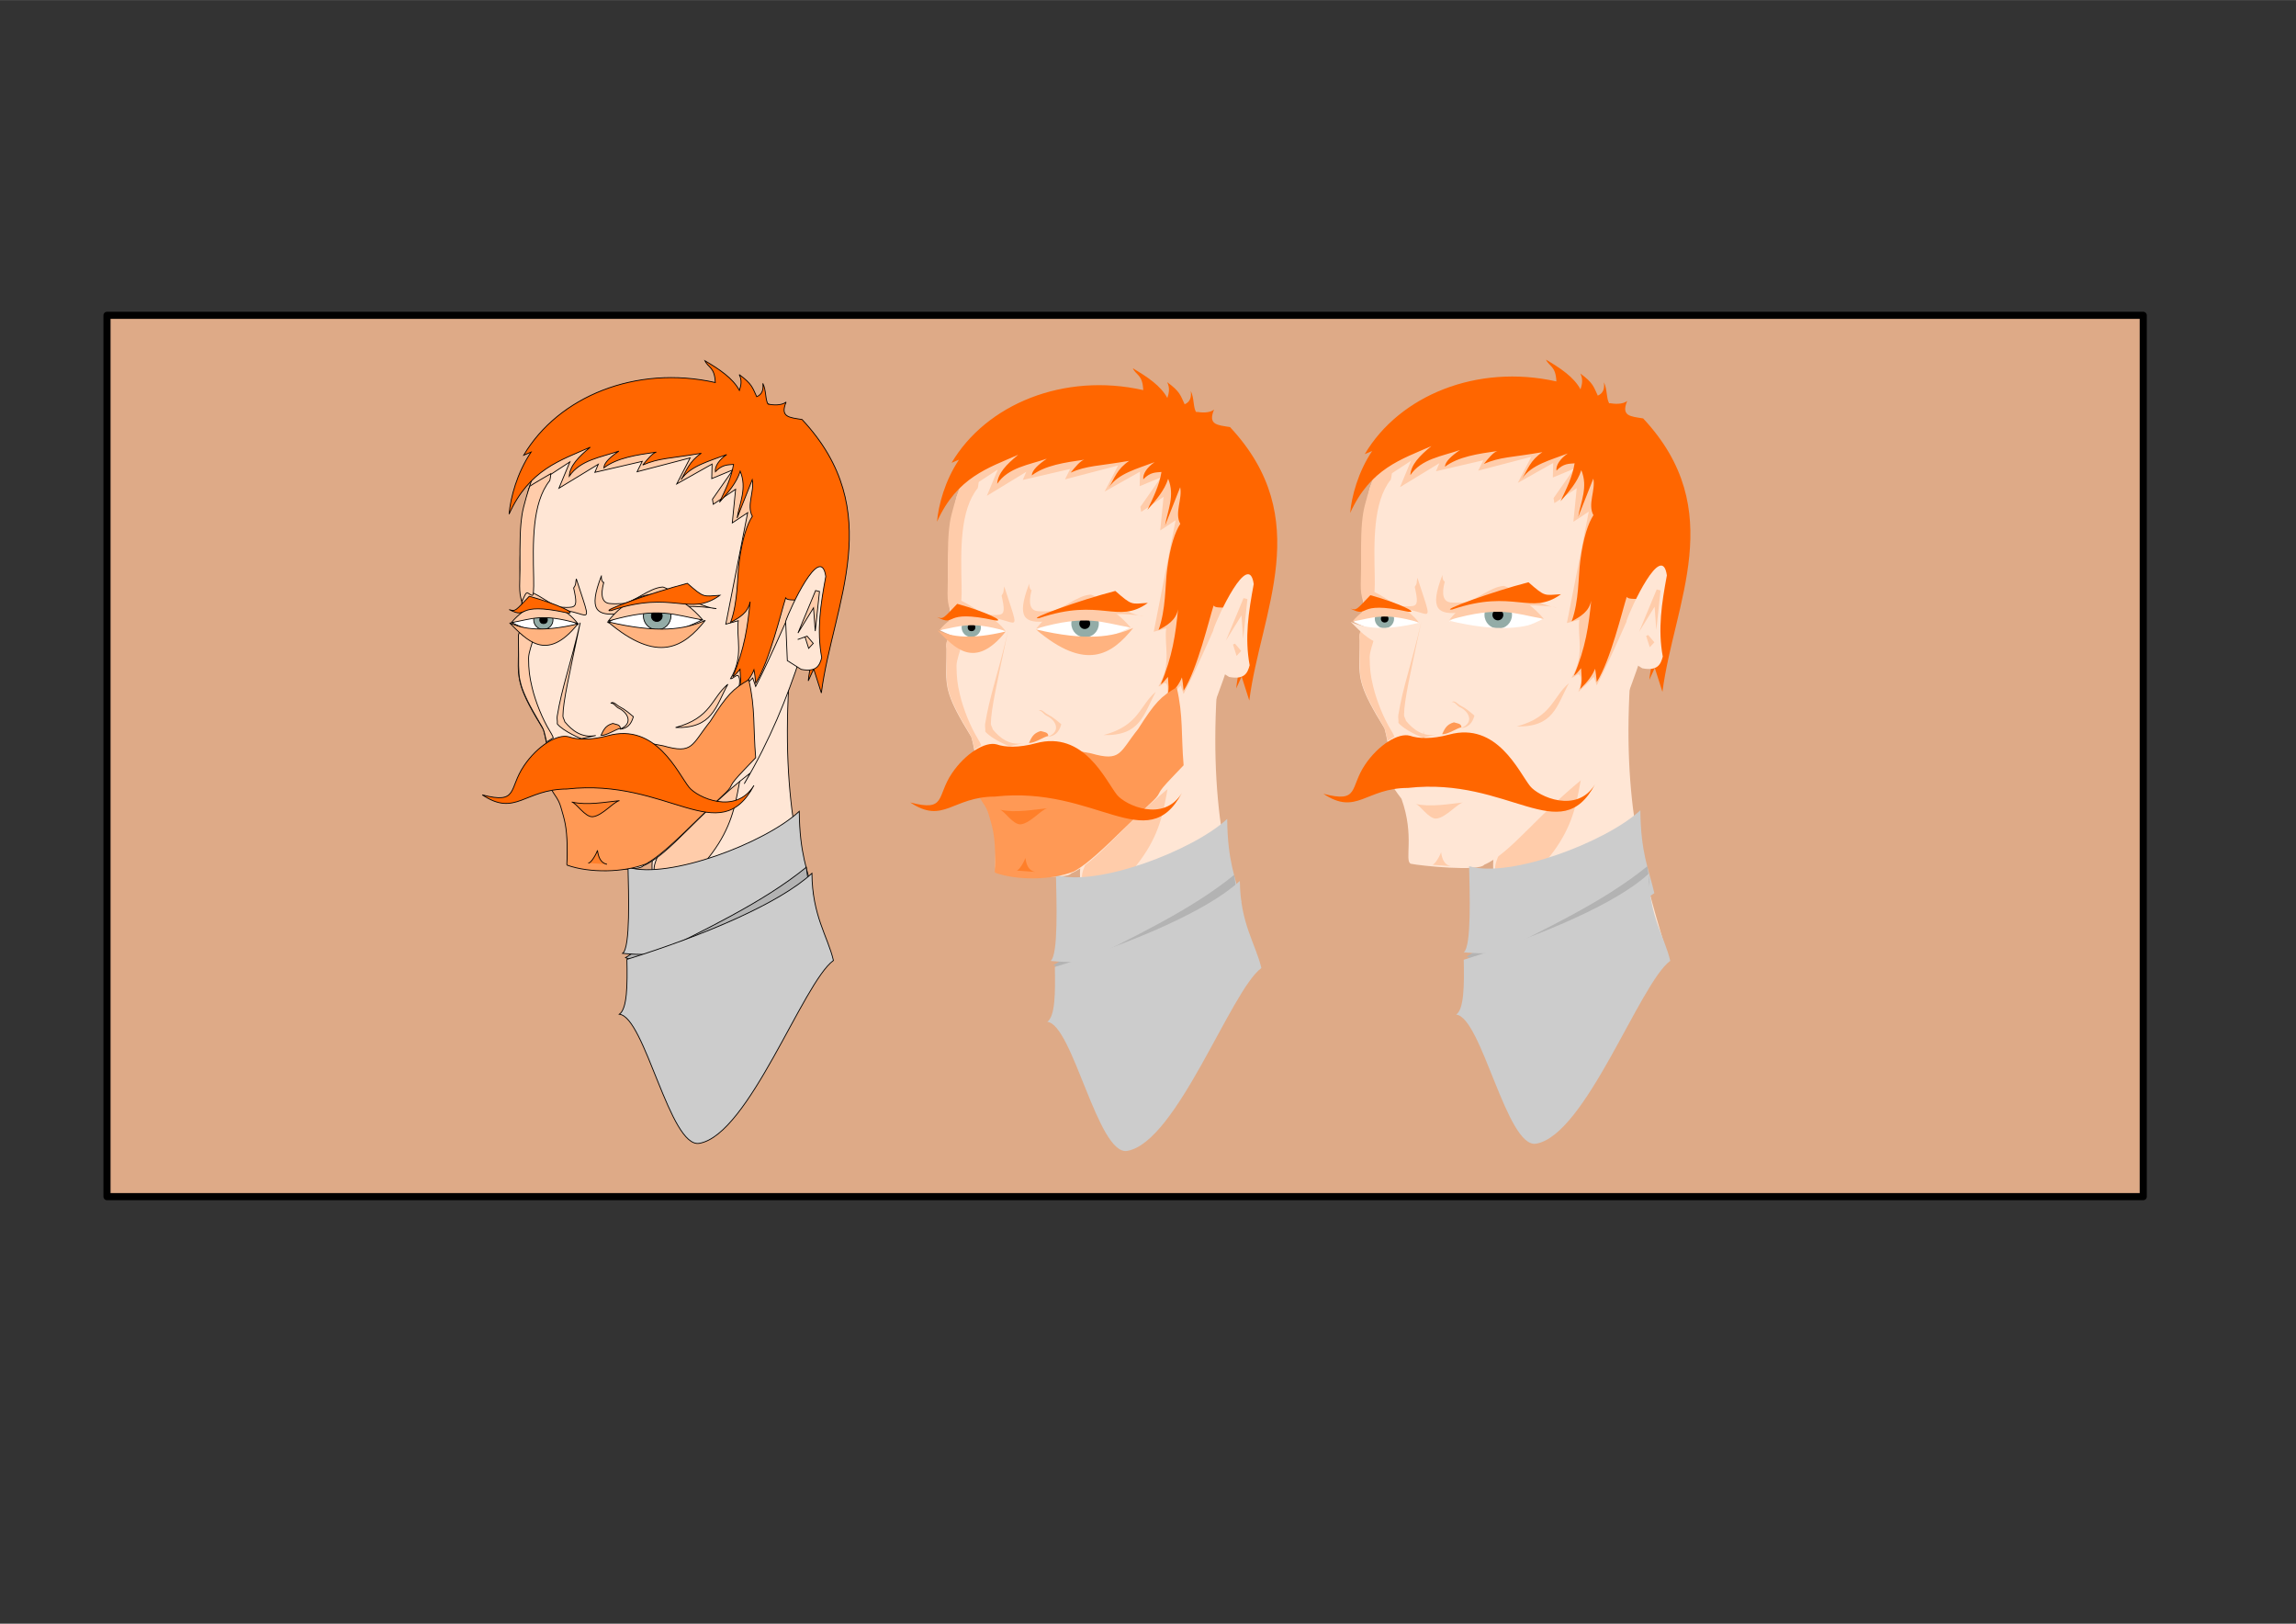 <?xml version="1.0" encoding="UTF-8"?>
<svg width="297mm" height="210mm" version="1.1" viewBox="0 0 1052.4 744.09" xmlns="http://www.w3.org/2000/svg">
<rect x="0" y="0" width="1052.4" height="744.09" fill="#333333" stroke="none"/>
<g transform="translate(0 -308.27)">
<rect x="49.042" y="452.76" width="933.34" height="403.9" fill="#deaa87" stroke="#000" stroke-linecap="round" stroke-linejoin="round" stroke-width="3.251"/>
<path d="m497.91 684.54c0.662 10.476-4.46 18.374-2.41 29.895 2.558 14.378 0.76 28.579-0.549 41.595 36.232 23.158 57.616 6.719 78.392-11.34-9.937-33.956-20.219-67.249-14.791-130.65z" fill="#ffe6d5"/>
<path d="m492.08 698.02c19.115-4.476-10.154 17.878 13.945 16.385 3.221-3.174 10.549-4.434 12.99-7.295 20.796-24.37 11.362-40.174 24.661-61.385z" fill="#fca"/>
<path d="m537.38 670.75 2.65-4.743c-23.882 18.376-36.738 37.273-49.085 42.513-2.269 3.199-29.122 0.506-33.704-0.46-2.985-1.436 1.908-12.676-4.216-29.751-5.513-7.299-4.25-6.46-5.027-9.886 0-5.895-0.616-14.465-2.742-22.327-11.298-18.321-11.768-22.58-11.521-32.763 0.054-2.217 0.141-4.715 0.159-7.7-1.164-6.196 5.028-5.253 2.761-8.92-0.767-3.073-5.369-31.008 1.846-60.895 16.279-41.448 48.036-45.748 84.549-46.548 47.926 5.259 60.054 48.923 56.652 66.862-11.406 37.705-18.776 74.662-42.322 114.62z" fill="#ffe6d5"/>
<path d="m474.79 597.02c16.058-9.369 19.838-16.223 42.823-0.996-17.861 8.666-20.672 5.742-42.823 0.996z" fill="#fff"/>
<path d="m459.4 680.62c7.079 1.674 15.825-0.057 21.863-0.63-2.742 0.528-7.775 6.853-12.195 7.364-3.508 0.405-7.609-6.365-9.668-6.734z" fill="#fca"/>
<path d="m466.96 708.54c1.335 0.302 4.006-4.773 4.206-5.788 0.447 3.235 1.516 5.795 4.376 6.405" fill="#fca"/>
<path d="m471.64 648.72c1.061-2.134 1.761-4.425 5.379-5.444 1.378 0.473 3.489 0.43 3.47 2.299-1.913 0.19-6.141 3.33-8.848 3.146z" fill="#f95"/>
<path d="m462.11 597.09c-4.466 19.465-8.387 29.481-10.558 42.871-0.189 1.169 0.209 2.282 0.037 3.513 2.579 3.306 11.244 7.021 11.179 6.773l6.452-1.446c-6.434 1.29-10.895-2.325-14.186-6.286-0.08-0.784-0.862-1.671-0.854-2.686 0.054-6.53 2.769-18.401 7.929-42.739z" fill="#fca"/>
<path d="m438.68 535.63 18.682-12.212-5.022 12.065 18.048-10.988-1.582 3.708 21.717-5.026-2.357 4.752 24.311-6.338-6.143 11.931 16.197-9.099-0.148 6.641 9.741-4.028-9.415 13.487 0.371 2.318 10.247-6.89-1.525 15.409 7.058-4.675-10.033 51.093 5.713-1.588c-1.036 7.697 2.688 16.306-3.561 26.614 0.979 0.149 2.748-2.028 3.464-1.418 1.275 1.085 0.702 5.128-0.392 7.958 2.666-2.409 4.893-4.662 7.116-6.913l1.353 3.892c7.509-14.606 15.05-32.741 22.575-49.143l-21.189-64.56-73.561-3.32c-40.967 16.785-28.832 15.119-29.828 20.017-0.463 2.279-1.516 4.441-1.838 6.313z" fill="#fca"/>
<circle cx="497.36" cy="594.03" r="6.307" fill="#93aca7"/>
<path d="m532.02 621.87c5.42-12.813 6.847-23.122 7.955-34.389-0.98 5.079-4.929 7.319-8.949 9.491 3.428-9.503 2.961-20.18 3.957-27.853 1.39-10.708 3.669-17.186 6.018-20.791-2.778-5.025 1.066-11.408-0.052-16.774l-6.93 17.543c1.147-7.016 4.636-13.602 1.423-21.42-1.652 5.329-5.58 9.79-9.52 14.246 2.676-5.624 5.492-11.241 6.45-17.371-2.596 0.275-5.063-0.048-8.328 3.364-0.321-2.478 1.709-5.483 5.195-7.875-7.859 3.021-16.698 5.147-20.904 11.501 2.511-4.101 3.686-8.362 9.262-12.095-14.33 2.49-19.239 2.092-26.832 5.392 2.065-2.521 4.374-5.413 6.223-5.914-8.992 1.284-17.962 2.594-24.065 7.217 0.145-2.459 3.077-5.045 6.893-7.671-8.238 2.865-17.653 3.989-22.743 11.51 0.283-4.795 4.187-8.833 9.637-13.313-13.7 6.051-27.979 10.235-37.217 30.673 0.646-7.586 3.629-18.806 10.074-28.42l-3.388 1.431c15.874-26.887 51.502-41.478 87.837-33.324-0.294-7.112-3.21-6.689-4.772-9.99 6.621 3.905 12.821 8.008 15.821 13.614 0.786-2.324 1.234-4.688-0.089-7.266 5.965 4.34 6.096 6.084 8.023 10.141 2.36-0.973 3.223-3.056 2.799-6.095 1.606 3.044 1.1 7.797 2.433 9.509 2.308 0.442 6.106 0.729 8.247-0.962-2.961 7.043 1.63 7.064 7.308 7.998 39.326 42.082 14.138 84.354 8.84 125.32l-3.504-10.986-2.491 5.443c0.115-3.348 4.597-23.553 2.429-31.426-2.275-8.261-11.242-4.176-12.796-6.569-2.017 6.253-7.408 29.06-13.729 39.039-0.225-2.358-0.466-4.585-0.792-6.1-1.12 3.012-3.533 6.126-6.837 9.308 1.228-4.032 0.524-6.547 0.434-9.544-1.599 1.858-2.241 2.769-3.316 3.405z" fill="#f60"/>
<circle cx="497.2" cy="594.03" r="2.49"/>
<path d="m505.82 645.13c16.423-4.372 16.355-13.469 23.946-19.819-5.597 10.297-6.961 20.278-23.946 19.819z" fill="#fca"/>
<path d="m480.32 645.9c6.242-2.519 3.671-7.635-0.565-9.601-1.361-0.632-2.215-2.541-3.683-2.332 1.45-0.988 2.519 0.907 4.279 1.762 2.194 1.067 4.409 3.009 6.096 4.438-0.914 3.522-2.912 5.497-6.127 5.733z" fill="#fca"/>
<path d="m556.27 596.52c1.811-5.587 16.105-36.512 18.391-20.611-2.365 12.74-4.215 24.595-1.87 37.212-0.949 3.54-2.333 6.732-9.415 5.366l-6.34-4.01z" fill="#ffe6d5"/>
<path d="m561.91 601.83 8.08-19.472 1.784 0.444-1.949 18.141-0.787-10.66z" fill="#fca"/>
<path d="m561.78 604.8 3.36-1.204 1.666 5.253 2.111-2.273-2.817-3.324z" fill="#fca"/>
<path d="m463.12 652.18c-0.649 7.122-0.819 9.336-2.236 16.366l2.485-3.112 4.63 2.018c-3.891-4.377-3.703-8.055-4.878-15.272z" fill="#fca"/>
<path d="m471.79 575.68c-12.441 32.095 16.896 9.111 52.711 14.967-5.96 0.062-23.135-9.891-24.595-9.886-6.303 0.363-13.414 7.263-18.3 7.563-2.343 0.144-4.415 0.173-6.111-0.015-3.24-0.36-4.264-3.51-2.632-9.597-0.265 0.133-1.21-0.874-1.073-3.032z" fill="#fca"/>
<path d="m518.28 595.86c-19.268-22.52-37.244-7.476-43.321 0.498 23.446-6.714 29.691-2.828 43.321-0.498z" fill="#fca"/>
<path d="m476.27 591.56c28.457-9.664 35.893 3.078 49.877-7.008-7.851 0.503-7.139 1.298-14.932-5.479-16.285 4.189-41.379 13.308-34.945 12.487z" fill="#f60"/>
<path d="m474.79 596.69c22.932 19.476 34.82 11.625 44.649-0.664-9.272 4.203-21.747 6.133-44.649 0.664z" fill="#ffb380"/>
<path d="m460.31 577.01c10.225 31.692 4.59 6.161-25.46 16.863 0.058-1.862 0.828-11.422 2.162-11.36 5.147 0.363 12.029 7.18 16.018 7.481 1.913 0.144 3.605 0.173 4.989-0.015 2.646-0.36 2.405-2.708 1.072-8.796 1.253-1.774 0.721-1.955 1.219-4.172z" fill="#fca"/>
<path d="m461.02 597.88c-11.262-6.571-13.913-11.378-30.033-0.698 12.527 6.078 14.498 4.027 30.033 0.698z" fill="#fff"/>
<circle transform="scale(-1,1)" cx="-445.19" cy="595.78" r="4.423" fill="#93aca7"/>
<circle transform="scale(-1,1)" cx="-445.31" cy="595.78" r="1.746"/>
<path d="m430.53 597.07c13.513-15.794 26.121-5.244 30.383 0.349-16.444-4.709-20.824-1.983-30.383-0.349z" fill="#fca"/>
<path d="m456.06 592.57c-24.677-5.419-17.063 3.366-26.527-1.485 2.943 0.924 2.64 0.772 9.224-6.099 13.291 3.67 22.554 8.304 17.303 7.584z" fill="#f60"/>
<path d="m449.66 669.53c19.318-2.09 33.95-0.162 50.333 0.264" fill="none"/>
<path d="m434.47 572.83c-0.082-14.549 0.102-19.429 0.95-25.268 0.547-3.765 3.31-12.769 3.564-13.006 0.511-0.476 9.648-5.78 9.648-5.78s-0.15 1.842-0.488 3.18c-8.306 10.363-7.715 28.772-7.393 44.587 0.121 5.894-0.141 8.144-0.606 8.043-1.699-0.37-2.328-2.229-3.314-0.278l-1.431 2.925c-1.674-3.393-0.874-10.276-0.93-14.403z" fill="#fca"/>
<path d="m482.87 750.61 17.503-11.34-5.67 16.27z" fill="#b3b3b3"/>
<path d="m484.01 709.19c18.83 5.647 62.924-11.17 78.488-25.638 0.167 19.551 3.817 26.905 6.409 37.963-22.274 16.317-55.934 30.417-87.363 27.117 3.633-2.588 2.709-27.808 2.465-39.443z" fill="#ccc"/>
<path d="m495.45 749.87c22.691-11.727 49.978-24.123 70.257-40.675l0.986 6.902c1.274 14.321-43.383 23.019-71.243 33.773z" fill="#b3b3b3"/>
<path d="m446.63 651.44c-0.05-0.169-0.359-1.466-0.685-2.883-0.543-2.356-0.762-2.854-2.569-5.853-4.374-7.258-7.293-13.209-8.371-17.069-1.03-3.687-1.19-5.66-1.138-14.067 0.028-4.378-0.188-8.249-0.074-8.729l0.395-1.411 1.917 1.55c0.946 0.765 3.482 0.676 3.771 0.81 0.498 0.232 0.516 0.331 0.351 1.905-0.097 0.913-1.802 5.043-1.789 7.747 0.026 5.228 0.396 8.312 1.607 13.365 1.588 6.627 4.799 14.52 8.086 19.878 0.553 0.901 1.147 1.978 1.321 2.392l0.316 0.754-1.229 0.781c-0.676 0.43-1.362 0.861-1.523 0.959-0.171 0.102-0.333 0.048-0.386-0.13z" fill="#fca"/>
<path d="m456.12 708.22c-0.406-0.393 0.169-1.722 0-8.81-0.213-9.075-1.241-12.087-2.869-17.705-0.629-2.17-1.306-3.507-3.101-6.119-2.659-3.87-1.935-4.937-2.253-12.832-0.184-4.571-0.169-4.718 0.477-4.718 0.855 0 11.838 1.295 12.869 1.518 0.863 0.186 0.86-0.35 0.028 5.636l-0.373 2.683-4.025 0.224c-6.776 0.377-7.551 0.515-7.435 1.327 0.119 0.83-0.154 0.823 10.482 0.259 7.403-0.392 17.597-0.195 31.499 0.609 8.485 0.491 8.608 0.484 8.608-0.502 0-0.711-0.152-0.829-1.076-0.836-0.592-4e-3 -3.758-0.151-7.035-0.325-3.278-0.174-9.902-0.477-14.721-0.672-5.245-0.213-8.934-0.498-9.191-0.712-0.989-0.821-3.442-7.292-2.951-7.783 0.383-0.383 22.657-8.041 23.387-8.04 0.455 2.8e-4 5.72 0.945 11.699 2.099 13.832 3.941 12.895-0.42 21.535-11.177 7.771-12.245 10.405-14.874 17.674-19.103 3.063 13.085 1.981 21.708 3.178 35.738l-5.191 5.444c-3.866 4.054-5.392 5.899-5.981 7.226-0.621 1.401-1.56 2.487-4.388 5.074-1.979 1.81-8.142 7.721-13.696 13.135-10.969 10.811-16.785 15.454-21.064 17.797-10.088 3.969-25.873 4.224-36.087 0.566z" fill="#f95"/>
<path d="m455.99 673.32c-19.526 0.065-23.503 12.86-38.783 2.684 16.633 4.368 11.944-2.747 19.109-13.35 6.139-9.085 15.29-14.736 20.553-13.25 3.805 1.327 10.065 1.622 17.921-0.523 22.012-6.008 31.926 17.014 37.161 23.604 3.798 4.781 21.408 12.881 29.764-0.796-15.88 29.809-39.394-3.555-85.725 1.631z" fill="#f60"/>
<path d="m687.29 680.57c0.662 10.476-4.46 18.374-2.41 29.895 2.558 14.378 0.76 28.579-0.549 41.595 36.232 23.158 57.616 6.719 78.392-11.34-9.937-33.956-20.219-67.249-14.791-130.65z" fill="#ffe6d5"/>
<path d="m681.46 694.05c19.115-4.476-10.154 17.877 13.945 16.385 3.221-3.174 10.549-4.434 12.99-7.295 20.796-24.37 11.362-40.174 24.661-61.385z" fill="#fca"/>
<path d="m726.75 666.78 2.65-4.743c-23.882 18.376-36.738 37.273-49.085 42.513-2.269 3.199-29.122 0.506-33.704-0.46-2.985-1.436 1.908-12.676-4.216-29.751-5.513-7.299-4.25-6.46-5.027-9.886 0-5.895-0.616-14.465-2.742-22.327-11.298-18.321-11.768-22.58-11.521-32.763 0.054-2.217 0.141-4.715 0.159-7.701-1.164-6.196 5.028-5.253 2.761-8.92-0.767-3.073-5.369-31.008 1.846-60.895 16.279-41.448 48.036-45.748 84.549-46.548 47.926 5.259 60.055 48.923 56.652 66.862-11.406 37.705-18.776 74.662-42.322 114.62z" fill="#ffe6d5"/>
<path d="m664.17 593.04c16.058-9.369 19.838-16.223 42.823-0.996-17.861 8.666-20.672 5.742-42.823 0.996z" fill="#fff"/>
<path d="m648.78 676.65c7.079 1.674 15.825-0.057 21.863-0.63-2.742 0.528-7.775 6.853-12.195 7.364-3.508 0.405-7.609-6.365-9.668-6.734z" fill="#fca"/>
<path d="m656.33 704.57c1.335 0.302 4.006-4.773 4.206-5.788 0.447 3.235 1.516 5.795 4.376 6.405" fill="#fca"/>
<path d="m661.02 644.74c1.061-2.134 1.761-4.425 5.379-5.444 1.378 0.473 3.489 0.43 3.47 2.299-1.913 0.19-6.141 3.331-8.848 3.146z" fill="#f95"/>
<path d="m651.49 593.12c-4.466 19.465-8.387 29.481-10.558 42.871-0.189 1.169 0.209 2.282 0.037 3.513 2.579 3.306 11.244 7.021 11.179 6.773l6.452-1.446c-6.434 1.29-10.895-2.325-14.186-6.286-0.08-0.784-0.862-1.671-0.854-2.686 0.054-6.53 2.769-18.401 7.929-42.739z" fill="#fca"/>
<path d="m628.06 531.65 18.682-12.212-5.022 12.065 18.048-10.988-1.582 3.708 21.717-5.026-2.357 4.752 24.311-6.338-6.143 11.931 16.197-9.099-0.148 6.641 9.741-4.028-9.415 13.487 0.371 2.318 10.247-6.89-1.525 15.409 7.058-4.675-10.033 51.093 5.713-1.588c-1.036 7.697 2.688 16.306-3.561 26.614 0.979 0.149 2.748-2.028 3.464-1.418 1.275 1.085 0.702 5.128-0.392 7.958 2.666-2.409 4.893-4.662 7.116-6.913l1.353 3.892c7.509-14.606 15.05-32.741 22.575-49.143l-21.189-64.56-73.561-3.32c-40.967 16.785-28.832 15.119-29.828 20.017-0.463 2.28-1.516 4.441-1.838 6.313z" fill="#fca"/>
<circle cx="686.74" cy="590.06" r="6.307" fill="#93aca7"/>
<path d="m721.39 617.9c5.42-12.813 6.847-23.122 7.955-34.389-0.98 5.079-4.929 7.319-8.949 9.491 3.428-9.503 2.961-20.18 3.957-27.853 1.39-10.708 3.669-17.186 6.018-20.791-2.778-5.025 1.066-11.408-0.052-16.774l-6.93 17.543c1.147-7.016 4.636-13.602 1.423-21.42-1.652 5.329-5.58 9.79-9.52 14.246 2.676-5.624 5.492-11.241 6.45-17.371-2.596 0.275-5.063-0.048-8.328 3.364-0.321-2.478 1.709-5.483 5.195-7.875-7.859 3.021-16.698 5.147-20.904 11.501 2.511-4.101 3.686-8.362 9.262-12.095-14.33 2.49-19.239 2.092-26.832 5.392 2.065-2.521 4.374-5.413 6.223-5.914-8.992 1.284-17.962 2.594-24.065 7.217 0.145-2.459 3.077-5.045 6.893-7.671-8.238 2.865-17.653 3.989-22.743 11.51 0.283-4.795 4.187-8.833 9.637-13.313-13.7 6.051-27.979 10.235-37.217 30.673 0.646-7.586 3.63-18.806 10.074-28.42l-3.388 1.431c15.874-26.887 51.502-41.478 87.837-33.324-0.294-7.112-3.21-6.689-4.772-9.99 6.621 3.905 12.821 8.008 15.821 13.614 0.786-2.324 1.234-4.688-0.089-7.266 5.965 4.34 6.096 6.084 8.023 10.141 2.36-0.973 3.223-3.056 2.799-6.095 1.606 3.044 1.1 7.797 2.433 9.509 2.308 0.442 6.106 0.729 8.247-0.962-2.961 7.043 1.63 7.064 7.308 7.998 39.326 42.082 14.138 84.354 8.84 125.32l-3.504-10.986-2.491 5.443c0.115-3.348 4.597-23.553 2.429-31.426-2.275-8.261-11.242-4.176-12.796-6.569-2.017 6.253-7.408 29.06-13.729 39.039-0.225-2.358-0.466-4.585-0.792-6.1-1.12 3.012-3.533 6.126-6.837 9.308 1.228-4.032 0.524-6.547 0.434-9.544-1.599 1.858-2.241 2.769-3.316 3.405z" fill="#f60"/>
<circle cx="686.57" cy="590.06" r="2.49"/>
<path d="m695.2 641.16c16.423-4.372 16.355-13.469 23.946-19.819-5.597 10.297-6.961 20.278-23.946 19.819z" fill="#fca"/>
<path d="m669.69 641.93c6.242-2.519 3.671-7.635-0.565-9.601-1.361-0.632-2.215-2.541-3.683-2.332 1.45-0.988 2.519 0.907 4.279 1.762 2.194 1.067 4.409 3.009 6.096 4.438-0.914 3.522-2.912 5.497-6.127 5.733z" fill="#fca"/>
<path d="m745.64 592.55c1.811-5.587 16.105-36.512 18.391-20.611-2.365 12.74-4.215 24.595-1.87 37.212-0.949 3.54-2.333 6.732-9.415 5.366l-6.34-4.01z" fill="#ffe6d5"/>
<path d="m751.28 597.86 8.08-19.472 1.784 0.444-1.949 18.141-0.787-10.66z" fill="#fca"/>
<path d="m751.16 600.83 3.36-1.204 1.666 5.253 2.111-2.273-2.817-3.324z" fill="#fca"/>
<path d="m652.5 643.24c-0.649 7.122-0.819 14.302-2.236 21.333l2.485-3.112 4.63 2.018c-3.891-4.377-3.703-13.021-4.878-20.238z" fill="#fca"/>
<path d="m661.17 571.7c-12.441 32.095 16.896 9.111 52.711 14.967-5.96 0.062-23.135-9.891-24.595-9.886-6.303 0.363-13.414 7.263-18.3 7.563-2.343 0.144-4.415 0.173-6.111-0.015-3.24-0.36-4.264-3.51-2.632-9.597-0.265 0.133-1.21-0.874-1.073-3.032z" fill="#fca"/>
<path d="m707.65 591.88c-19.268-22.52-37.244-7.476-43.321 0.498 23.446-6.714 29.691-2.828 43.321-0.498z" fill="#fca"/>
<path d="m665.64 587.58c28.457-9.664 35.893 3.078 49.877-7.008-7.851 0.503-7.139 1.298-14.932-5.479-16.285 4.189-41.379 13.308-34.945 12.487z" fill="#f60"/>
<path d="m649.69 573.03c10.225 31.692 4.59 6.161-25.46 16.863 0.058-1.862 0.828-11.422 2.162-11.36 5.147 0.363 12.029 7.18 16.018 7.481 1.913 0.144 3.605 0.173 4.989-0.015 2.646-0.36 2.405-2.708 1.072-8.796 1.253-1.774 0.721-1.955 1.219-4.172z" fill="#fca"/>
<path d="m650.4 593.91c-11.262-6.571-13.913-11.378-30.033-0.698 12.527 6.078 14.498 4.027 30.033 0.698z" fill="#fff"/>
<circle transform="scale(-1,1)" cx="-634.57" cy="591.81" r="4.423" fill="#93aca7"/>
<circle transform="scale(-1,1)" cx="-634.69" cy="591.81" r="1.746"/>
<path d="m619.9 593.09c13.513-15.794 26.121-5.244 30.383 0.349-16.444-4.709-20.824-1.983-30.383-0.349z" fill="#fca"/>
<path d="m645.43 588.6c-24.677-5.419-17.063 3.366-26.527-1.485 2.943 0.924 2.64 0.772 9.224-6.099 13.291 3.67 22.554 8.304 17.303 7.584z" fill="#f60"/>
<path d="m639.04 665.56c19.318-2.09 33.95-0.162 50.333 0.264" fill="none" stroke="#fca" stroke-width="1.381px"/>
<path d="m623.85 568.86c-0.082-14.549 0.102-19.429 0.95-25.268 0.547-3.765 3.31-12.769 3.564-13.006 0.511-0.476 9.648-5.78 9.648-5.78s-0.15 1.842-0.488 3.18c-8.306 10.363-7.714 28.772-7.393 44.587 0.12 5.894-0.141 8.144-0.606 8.043-1.699-0.37-2.328-2.229-3.314-0.278l-1.431 2.925c-1.674-3.393-0.874-10.276-0.93-14.403z" fill="#fca"/>
<path d="m672.25 746.64 17.503-11.34-5.67 16.27z" fill="#b3b3b3"/>
<path d="m673.39 705.22c18.83 5.647 62.924-11.17 78.488-25.638 0.167 19.55 3.817 26.905 6.409 37.963-22.274 16.317-55.934 30.417-87.363 27.117 3.633-2.588 2.709-27.808 2.465-39.443z" fill="#ccc"/>
<path d="m684.82 745.9c22.691-11.727 49.978-24.123 70.257-40.675l0.986 6.902c1.274 14.321-43.383 23.019-71.243 33.773z" fill="#b3b3b3"/>
<path d="m636 647.47c-0.05-0.169-0.359-1.466-0.685-2.883-0.543-2.356-0.762-2.854-2.569-5.853-4.374-7.258-7.293-13.209-8.371-17.069-1.03-3.687-1.19-5.66-1.138-14.067 0.028-4.378-0.188-8.249-0.074-8.729l0.395-1.411 1.917 1.55c0.946 0.765 3.482 0.676 3.771 0.81 0.498 0.232 0.516 0.331 0.351 1.905-0.097 0.913-1.802 5.043-1.789 7.747 0.026 5.228 0.396 8.312 1.607 13.365 1.588 6.627 4.799 14.52 8.086 19.878 0.553 0.901 1.147 1.978 1.322 2.392l0.316 0.754-1.229 0.781c-0.676 0.43-1.362 0.861-1.523 0.959-0.171 0.102-0.333 0.048-0.386-0.13z" fill="#fca"/>
<path d="m645.37 669.35c-19.526 0.065-23.503 12.86-38.783 2.684 16.633 4.368 11.944-2.747 19.109-13.35 6.139-9.085 15.29-14.736 20.553-13.25 3.805 1.327 10.065 1.622 17.921-0.523 22.012-6.008 31.926 17.014 37.161 23.604 3.798 4.781 21.408 12.881 29.764-0.796-15.88 29.809-39.394-3.555-85.725 1.631z" fill="#f60"/>
<path d="m458.23 679.29c7.079 1.674 15.825-0.057 21.863-0.63-2.742 0.528-7.775 6.853-12.195 7.364-3.508 0.405-7.609-6.365-9.668-6.734z" fill="#ff7f2a"/>
<path d="m465.79 707.21c1.335 0.302 4.006-4.773 4.206-5.788 0.447 3.235 1.516 5.795 4.376 6.405" fill="#ff7f2a"/>
<path d="m461.02 597.65c-14.445 18.081-23.632 7.15-31.314-0.466 6.503 2.948 15.252 4.302 31.314 0.466z" fill="#ffb380"/>
<path d="m664.17 592.71c22.932 19.476 34.82 11.625 44.649-0.664-9.272 4.203-21.747 6.133-44.649 0.664z" fill="#ffe6d5"/>
<path d="m650.4 593.67c-14.445 18.081-23.632 7.15-31.314-0.466 6.503 2.948 15.252 4.302 31.314 0.466z" fill="#ffe6d5"/>
<path d="m483.5 751.4c35.526-11.049 70.059-25.796 84.802-39.443 0.167 19.551 7.268 28.877 9.861 39.936-13.992 10.25-38.69 79.788-61.446 83.801-13.471 2.376-24.98-57.922-36.667-59.15 3.633-2.588 3.695-13.51 3.451-25.145z" fill="#ccc"/>
<path d="m670.92 748.09c35.526-11.049 70.059-25.796 84.802-39.443 0.167 19.551 7.268 28.877 9.861 39.936-13.992 10.25-38.69 79.788-61.446 83.801-13.471 2.376-24.98-57.922-36.667-59.15 3.633-2.588 3.695-13.51 3.451-25.145z" fill="#ccc"/>
<path d="m301.76 681.07c0.662 10.476-4.46 18.374-2.41 29.895 2.558 14.378 0.76 28.579-0.549 41.595 36.232 23.158 57.616 6.719 78.392-11.34-9.937-33.956-20.219-67.249-14.791-130.65z" fill="#ffe6d5" stroke="#000" stroke-width=".371"/>
<path d="m295.94 694.55c19.115-4.476-10.154 17.877 13.945 16.385 3.221-3.174 10.549-4.434 12.99-7.295 20.796-24.37 11.362-40.174 24.661-61.385z" fill="#fca" stroke="#000" stroke-width=".371"/>
<path d="m341.23 667.28 2.65-4.743c-23.882 18.376-36.738 37.273-49.085 42.513-2.269 3.199-29.122 0.506-33.704-0.46-2.985-1.436 1.908-12.676-4.216-29.751-5.513-7.299-4.25-6.46-5.027-9.886 0-5.895-0.616-14.465-2.742-22.327-11.298-18.321-11.768-22.58-11.521-32.763 0.054-2.217 0.141-4.715 0.159-7.7-1.164-6.196 5.028-5.253 2.761-8.92-0.767-3.073-5.369-31.008 1.846-60.895 16.279-41.448 48.036-45.748 84.549-46.548 47.926 5.259 60.055 48.923 56.652 66.862-11.406 37.705-18.776 74.662-42.322 114.62z" fill="#ffe6d5" stroke="#000" stroke-width=".371"/>
<path d="m278.64 593.54c16.058-9.369 19.838-16.223 42.823-0.996-17.861 8.666-20.672 5.742-42.823 0.996z" fill="#fff" stroke="#000" stroke-width=".371"/>
<path d="m263.26 677.14c7.079 1.674 15.825-0.057 21.863-0.63-2.742 0.528-7.775 6.853-12.195 7.364-3.508 0.405-7.609-6.365-9.668-6.734z" fill="#fca" stroke="#000" stroke-width=".371"/>
<path d="m270.81 705.07c1.335 0.302 4.006-4.773 4.206-5.788 0.447 3.235 1.516 5.795 4.376 6.405" fill="#fca" stroke="#000" stroke-width=".371"/>
<path d="m275.49 645.24c1.061-2.134 1.761-4.425 5.379-5.444 1.378 0.473 3.489 0.43 3.47 2.299-1.913 0.19-6.141 3.33-8.848 3.146z" fill="#f95" stroke="#000" stroke-width=".371"/>
<path d="m265.96 593.62c-4.466 19.465-8.387 29.481-10.558 42.871-0.189 1.169 0.209 2.282 0.037 3.513 2.579 3.306 11.244 7.021 11.179 6.773l6.452-1.446c-6.434 1.29-10.895-2.325-14.186-6.286-0.08-0.784-0.862-1.671-0.854-2.686 0.054-6.53 2.769-18.401 7.929-42.739z" fill="#fca" stroke="#000" stroke-width=".371"/>
<path d="m242.53 532.15 18.682-12.212-5.022 12.065 18.048-10.988-1.582 3.708 21.717-5.026-2.357 4.752 24.311-6.338-6.143 11.931 16.197-9.099-0.148 6.641 9.741-4.028-9.415 13.487 0.371 2.318 10.247-6.89-1.525 15.409 7.058-4.675-10.033 51.093 5.713-1.588c-1.036 7.697 2.688 16.306-3.561 26.614 0.979 0.149 2.748-2.028 3.464-1.418 1.275 1.085 0.702 5.128-0.392 7.958 2.666-2.409 4.893-4.662 7.116-6.913l1.353 3.892c7.509-14.606 15.05-32.741 22.575-49.143l-21.189-64.56-73.561-3.32c-40.967 16.785-28.832 15.119-29.828 20.017-0.463 2.28-1.516 4.441-1.838 6.313z" fill="#fca" stroke="#000" stroke-width=".371"/>
<circle cx="301.22" cy="590.56" r="6.307" fill="#93aca7" stroke="#000" stroke-width=".371"/>
<path d="m335.87 618.4c5.42-12.813 6.847-23.122 7.955-34.389-0.98 5.079-4.929 7.319-8.949 9.491 3.428-9.503 2.961-20.18 3.957-27.853 1.39-10.708 3.669-17.186 6.018-20.791-2.778-5.025 1.066-11.408-0.052-16.774l-6.93 17.543c1.147-7.016 4.636-13.602 1.423-21.42-1.652 5.329-5.58 9.79-9.52 14.246 2.676-5.624 5.492-11.241 6.45-17.371-2.596 0.275-5.063-0.048-8.328 3.364-0.321-2.478 1.709-5.483 5.195-7.875-7.859 3.021-16.698 5.147-20.904 11.501 2.511-4.101 3.686-8.362 9.262-12.095-14.33 2.49-19.239 2.092-26.832 5.391 2.065-2.521 4.374-5.413 6.223-5.914-8.992 1.284-17.962 2.594-24.065 7.217 0.145-2.459 3.077-5.045 6.893-7.671-8.238 2.865-17.653 3.989-22.743 11.51 0.283-4.795 4.187-8.833 9.637-13.313-13.7 6.051-27.979 10.235-37.217 30.673 0.646-7.586 3.63-18.806 10.074-28.42l-3.388 1.431c15.874-26.887 51.502-41.478 87.837-33.324-0.294-7.112-3.21-6.689-4.772-9.99 6.621 3.905 12.821 8.008 15.821 13.614 0.786-2.324 1.234-4.688-0.089-7.266 5.965 4.34 6.096 6.084 8.023 10.141 2.36-0.973 3.223-3.056 2.799-6.095 1.606 3.045 1.1 7.797 2.433 9.509 2.308 0.442 6.106 0.729 8.247-0.962-2.961 7.043 1.63 7.064 7.308 7.998 39.326 42.082 14.138 84.354 8.84 125.32l-3.504-10.986-2.491 5.443c0.115-3.348 4.597-23.553 2.429-31.426-2.275-8.261-11.242-4.176-12.796-6.569-2.017 6.253-7.408 29.06-13.729 39.039-0.225-2.358-0.466-4.585-0.792-6.1-1.12 3.012-3.533 6.126-6.837 9.308 1.228-4.032 0.524-6.547 0.434-9.544-1.599 1.858-2.241 2.769-3.316 3.405z" fill="#f60" stroke="#000" stroke-width=".371"/>
<circle cx="301.05" cy="590.56" r="2.49" stroke="#000" stroke-width=".371"/>
<path d="m309.67 641.66c16.423-4.372 16.355-13.469 23.946-19.819-5.597 10.297-6.961 20.278-23.946 19.819z" fill="#fca" stroke="#000" stroke-width=".371"/>
<path d="m284.17 642.43c6.242-2.519 3.671-7.635-0.565-9.601-1.361-0.632-2.215-2.541-3.683-2.332 1.45-0.988 2.519 0.907 4.279 1.762 2.194 1.067 4.409 3.009 6.096 4.438-0.914 3.522-2.912 5.497-6.127 5.733z" fill="#fca" stroke="#000" stroke-width=".371"/>
<path d="m360.12 593.05c1.811-5.587 16.105-36.512 18.391-20.611-2.365 12.74-4.215 24.595-1.87 37.212-0.949 3.54-2.333 6.732-9.415 5.366l-6.34-4.01z" fill="#ffe6d5" stroke="#000" stroke-width=".371"/>
<path d="m365.76 598.36 8.08-19.472 1.784 0.444-1.949 18.141-0.787-10.66z" fill="#fca" stroke="#000" stroke-width=".371"/>
<path d="m365.63 601.33 3.36-1.204 1.666 5.253 2.111-2.273-2.817-3.324z" fill="#fca" stroke="#000" stroke-width=".371"/>
<path d="m266.98 648.71c-0.649 7.122-0.819 9.336-2.236 16.366l2.485-3.112 4.63 2.018c-3.891-4.377-3.703-8.055-4.878-15.272z" fill="#fca" stroke="#000" stroke-width=".371"/>
<path d="m275.65 572.2c-12.441 32.095 16.896 9.111 52.711 14.967-5.96 0.062-23.135-9.891-24.595-9.886-6.303 0.363-13.414 7.263-18.3 7.563-2.343 0.144-4.415 0.173-6.111-0.015-3.24-0.36-4.264-3.51-2.632-9.597-0.265 0.133-1.21-0.874-1.073-3.032z" fill="#fca" stroke="#000" stroke-width=".371"/>
<path d="m322.13 592.38c-19.268-22.52-37.244-7.476-43.321 0.498 23.446-6.714 29.691-2.828 43.321-0.498z" fill="#fca" stroke="#000" stroke-width=".371"/>
<path d="m280.12 588.08c28.457-9.664 35.893 3.078 49.877-7.008-7.851 0.503-7.139 1.298-14.932-5.479-16.285 4.189-41.379 13.308-34.945 12.487z" fill="#f60" stroke="#000" stroke-width=".371"/>
<path d="m278.64 593.21c22.932 19.476 34.82 11.625 44.649-0.664-9.272 4.203-21.747 6.133-44.649 0.664z" fill="#ffb380" stroke="#000" stroke-width=".371"/>
<path d="m264.16 573.53c10.225 31.692 4.59 6.161-25.46 16.863 0.058-1.862 0.828-11.422 2.162-11.36 5.147 0.363 12.029 7.18 16.018 7.481 1.913 0.144 3.605 0.173 4.989-0.015 2.646-0.36 2.405-2.708 1.072-8.796 1.253-1.774 0.721-1.955 1.219-4.172z" fill="#fca" stroke="#000" stroke-width=".371"/>
<path d="m264.88 594.41c-11.262-6.571-13.913-11.378-30.033-0.698 12.527 6.078 14.498 4.027 30.033 0.698z" fill="#fff" stroke="#000" stroke-width=".371"/>
<circle transform="scale(-1,1)" cx="-249.05" cy="592.31" r="4.423" fill="#93aca7" stroke="#000" stroke-width=".371"/>
<circle transform="scale(-1,1)" cx="-249.16" cy="592.31" r="1.746" stroke="#000" stroke-width=".371"/>
<path d="m234.38 593.59c13.513-15.794 26.121-5.244 30.383 0.349-16.444-4.709-20.824-1.983-30.383-0.349z" fill="#fca" stroke="#000" stroke-width=".371"/>
<path d="m259.91 589.1c-24.677-5.419-17.063 3.366-26.527-1.485 2.943 0.924 2.64 0.772 9.224-6.099 13.291 3.67 22.554 8.304 17.303 7.584z" fill="#f60" stroke="#000" stroke-width=".371"/>
<path d="m253.51 666.06c19.318-2.09 33.95-0.162 50.333 0.264" fill="none" stroke="#000" stroke-width=".371"/>
<path d="m238.33 569.36c-0.082-14.549 0.102-19.429 0.95-25.268 0.547-3.765 3.31-12.769 3.564-13.006 0.511-0.476 9.648-5.78 9.648-5.78s-0.15 1.842-0.488 3.18c-8.306 10.363-7.714 28.772-7.393 44.587 0.12 5.894-0.141 8.144-0.606 8.043-1.699-0.37-2.328-2.229-3.314-0.278l-1.431 2.925c-1.674-3.393-0.874-10.276-0.93-14.403z" fill="#fca" stroke="#000" stroke-width=".371"/>
<path d="m286.73 747.13 17.503-11.34-5.67 16.27z" fill="#b3b3b3" stroke="#000" stroke-width=".371"/>
<path d="m287.86 705.72c18.83 5.647 62.924-11.17 78.488-25.638 0.167 19.551 3.817 26.905 6.409 37.963-22.274 16.317-55.934 30.417-87.363 27.117 3.633-2.588 2.709-27.808 2.465-39.443z" fill="#ccc" stroke="#000" stroke-width=".371"/>
<path d="m299.3 746.39c22.691-11.727 49.978-24.123 70.257-40.675l0.986 6.902c1.274 14.321-43.383 23.019-71.243 33.773z" fill="#b3b3b3" stroke="#000" stroke-width=".371"/>
<path d="m250.48 647.97c-0.05-0.169-0.359-1.466-0.685-2.883-0.543-2.356-0.762-2.854-2.569-5.853-4.374-7.258-7.293-13.209-8.371-17.069-1.03-3.687-1.19-5.66-1.138-14.067 0.028-4.378-0.188-8.249-0.074-8.729l0.395-1.411 1.917 1.55c0.946 0.765 3.482 0.676 3.771 0.81 0.498 0.232 0.516 0.331 0.351 1.905-0.097 0.913-1.802 5.043-1.789 7.747 0.026 5.228 0.396 8.312 1.607 13.365 1.588 6.627 4.799 14.52 8.086 19.878 0.553 0.901 1.147 1.978 1.322 2.392l0.316 0.754-1.229 0.781c-0.676 0.43-1.362 0.861-1.524 0.959-0.171 0.102-0.333 0.048-0.386-0.13z" fill="#fca" stroke="#000" stroke-linecap="round" stroke-linejoin="round" stroke-width=".371"/>
<path d="m259.97 704.75c-0.406-0.393 0.169-1.722 0-8.81-0.213-9.075-1.242-12.087-2.869-17.705-0.629-2.17-1.306-3.507-3.101-6.119-2.659-3.87-1.935-4.937-2.253-12.832-0.184-4.571-0.169-4.718 0.477-4.718 0.855 0 11.838 1.295 12.869 1.518 0.863 0.186 0.86-0.35 0.028 5.636l-0.373 2.683-4.024 0.224c-6.776 0.377-7.551 0.515-7.435 1.327 0.119 0.83-0.154 0.823 10.482 0.259 7.403-0.392 17.597-0.195 31.499 0.609 8.485 0.491 8.608 0.484 8.608-0.502 0-0.711-0.152-0.829-1.076-0.836-0.592-4e-3 -3.758-0.151-7.035-0.325-3.278-0.174-9.902-0.477-14.721-0.672-5.245-0.213-8.934-0.498-9.191-0.712-0.989-0.821-3.442-7.292-2.951-7.783 0.383-0.383 22.657-8.041 23.387-8.04 0.455 2.8e-4 5.72 0.945 11.699 2.099 13.832 3.941 12.895-0.42 21.535-11.177 7.771-12.245 10.405-14.874 17.674-19.103 3.063 13.085 1.981 21.708 3.178 35.738l-5.191 5.444c-3.866 4.054-5.392 5.899-5.981 7.226-0.621 1.401-1.56 2.487-4.388 5.074-1.979 1.81-8.142 7.721-13.696 13.135-10.969 10.811-16.785 15.454-21.064 17.797-10.088 3.969-25.873 4.224-36.087 0.566z" fill="#f95" stroke="#000" stroke-linecap="round" stroke-linejoin="round" stroke-width=".371"/>
<path d="m259.85 669.85c-19.526 0.065-23.503 12.86-38.783 2.684 16.633 4.368 11.944-2.747 19.109-13.35 6.139-9.085 15.29-14.736 20.553-13.25 3.805 1.327 10.065 1.622 17.921-0.523 22.012-6.008 31.926 17.014 37.161 23.604 3.798 4.781 21.408 12.881 29.764-0.796-15.88 29.809-39.394-3.555-85.725 1.631z" fill="#f60" stroke="#000" stroke-width=".371"/>
<path d="m262.08 675.81c7.079 1.674 15.825-0.057 21.863-0.63-2.742 0.528-7.775 6.853-12.195 7.364-3.508 0.405-7.609-6.365-9.668-6.734z" fill="#ff7f2a" stroke="#000" stroke-width=".371"/>
<path d="m269.64 703.74c1.335 0.302 4.006-4.773 4.206-5.788 0.447 3.235 1.516 5.795 4.376 6.405" fill="#ff7f2a" stroke="#000" stroke-width=".371"/>
<path d="m264.88 594.17c-14.445 18.081-23.632 7.15-31.314-0.466 6.503 2.948 15.252 4.302 31.314 0.466z" fill="#ffb380" stroke="#000" stroke-width=".371"/>
<path d="m287.35 747.93c35.526-11.049 70.059-25.796 84.802-39.443 0.167 19.551 7.268 28.877 9.861 39.936-13.992 10.25-38.69 79.788-61.446 83.801-13.471 2.376-24.98-57.922-36.667-59.15 3.633-2.588 3.695-13.51 3.451-25.145z" fill="#ccc" stroke="#000" stroke-width=".371"/>
</g>
</svg>
